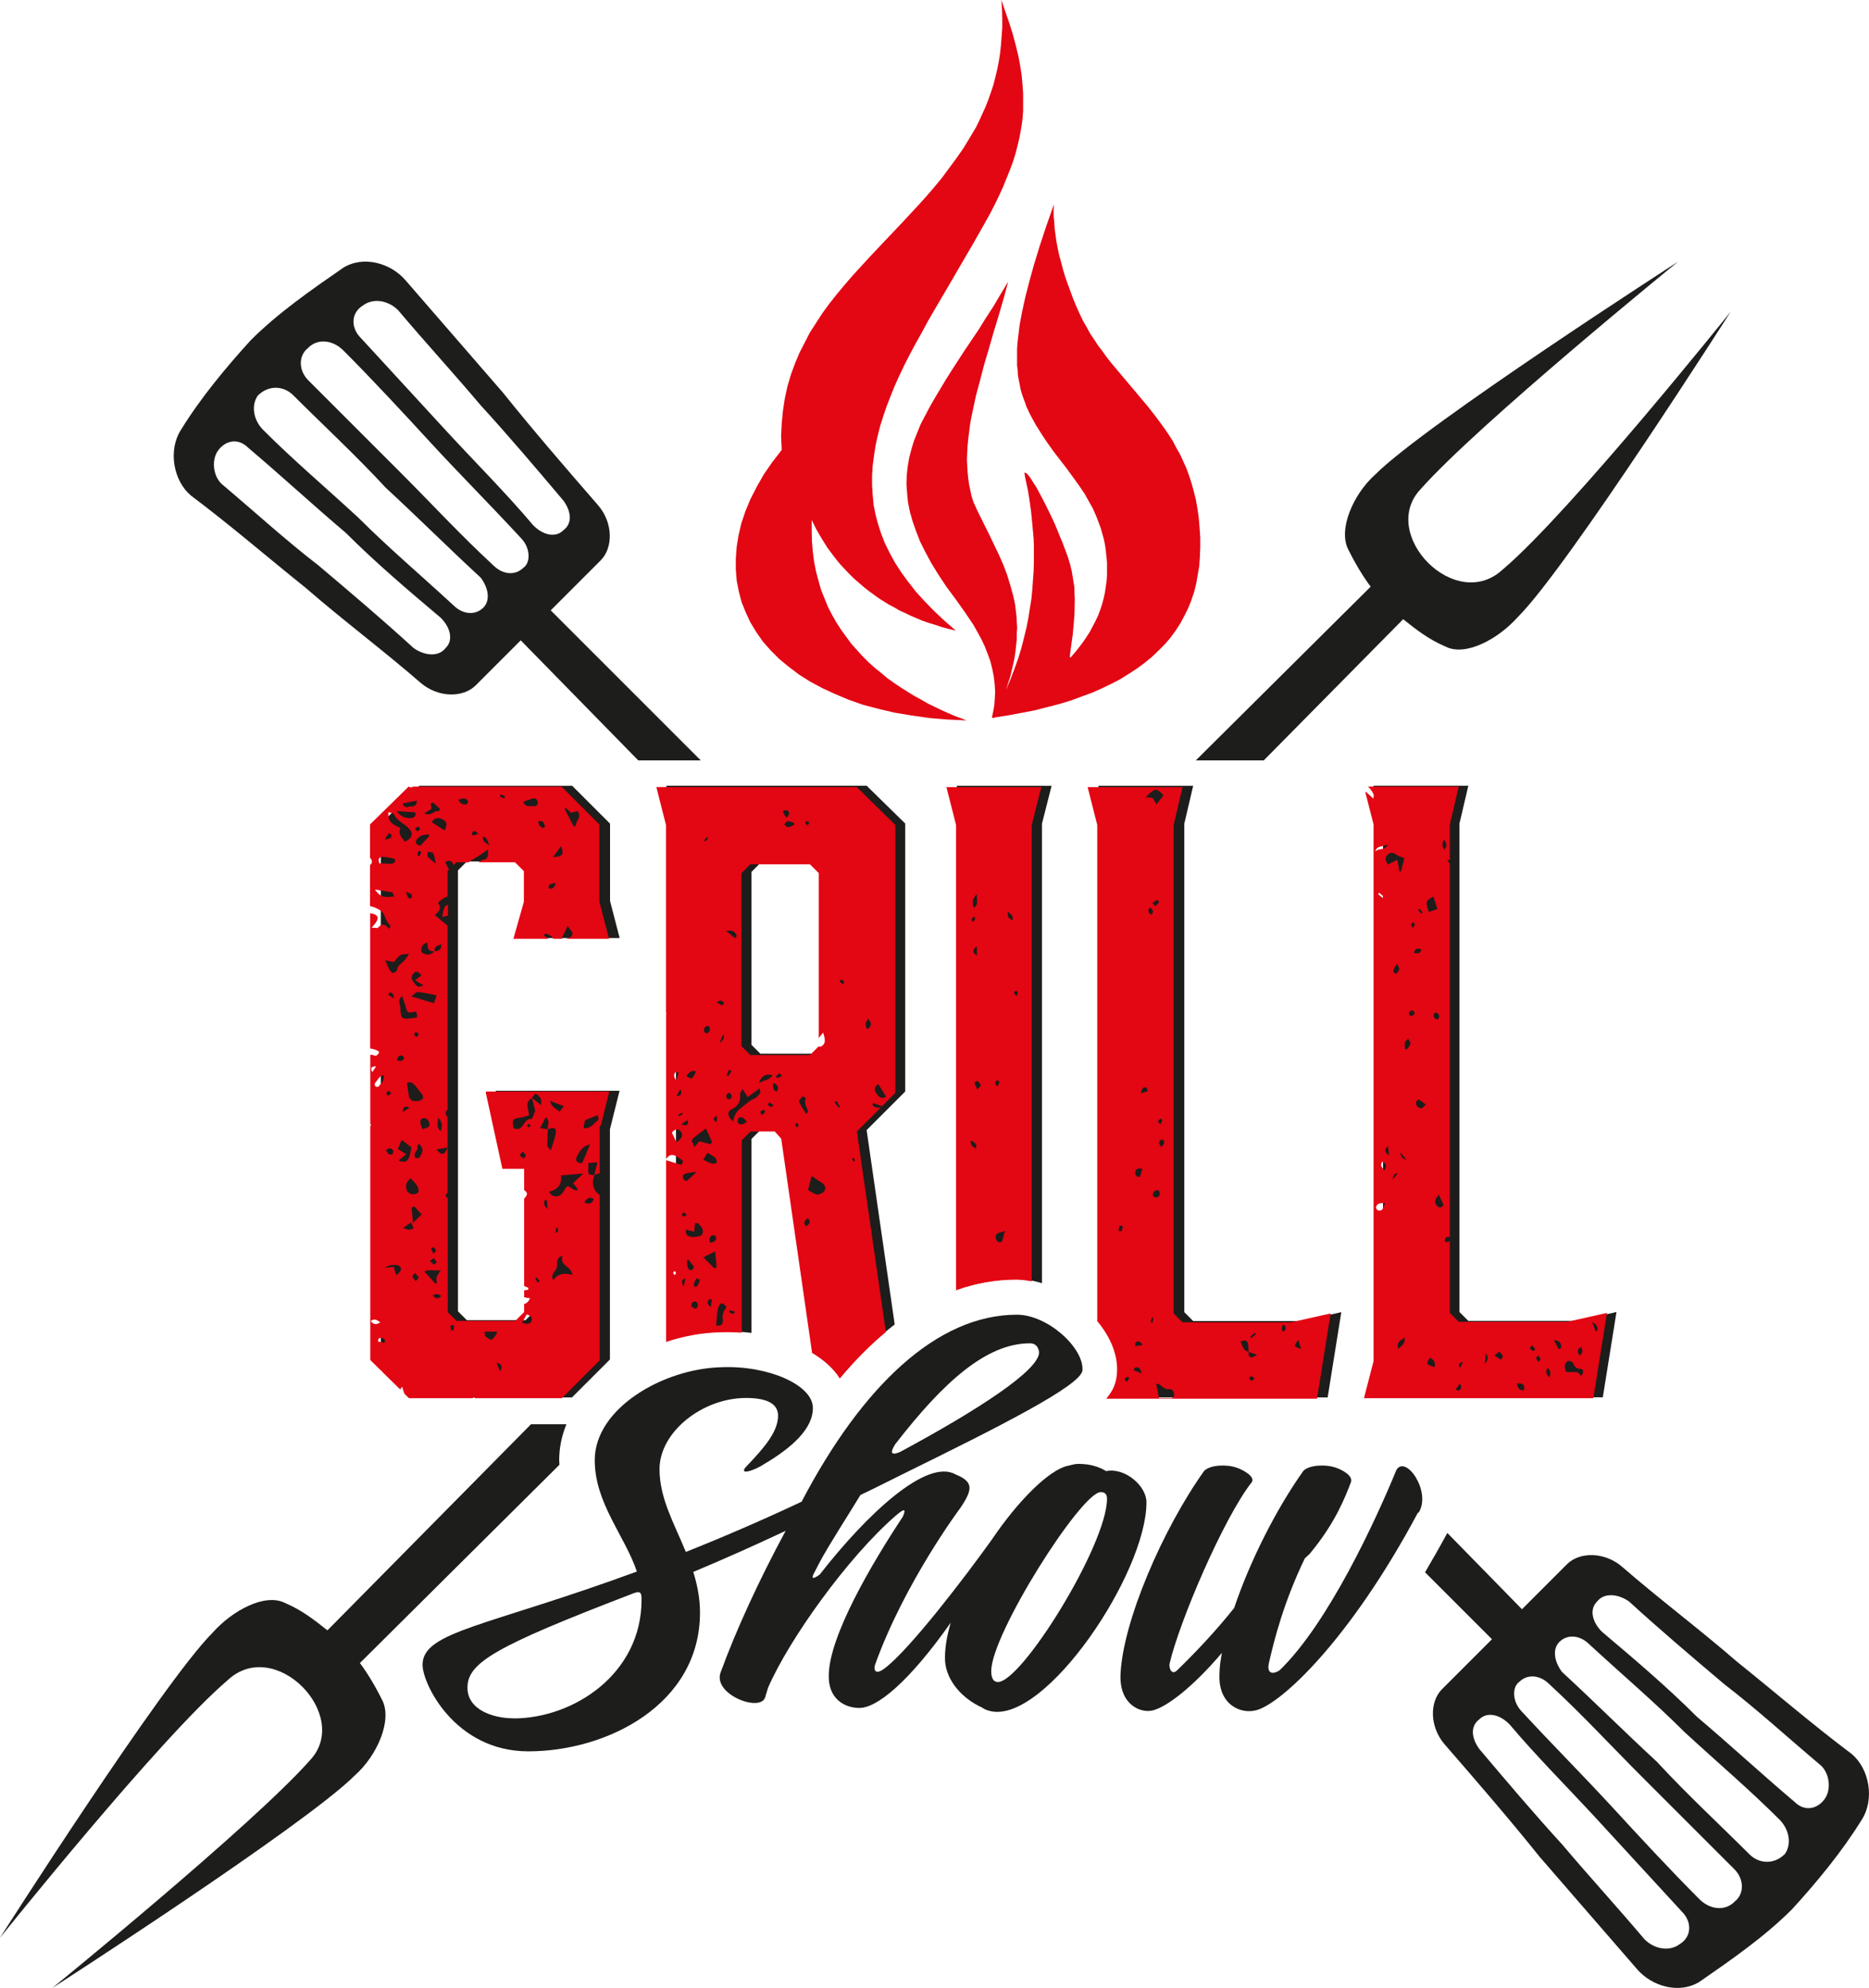 <?xml version="1.0" encoding="UTF-8"?>
<svg id="Warstwa_2" data-name="Warstwa 2" xmlns="http://www.w3.org/2000/svg" viewBox="0 0 147.73 157.12">
  <g id="Warstwa_1-2" data-name="Warstwa 1">
    <g id="white_bg_GS_a_dust">
      <path d="m87.57,65.1l-.76-2.99h7.5l-.7,2.99v38.61l.7.7h8.59l3.12-.7-1.08,6.74h-17.39c.55-.67.75-1.28.8-1.98.06-.97-.21-1.98-.77-2.96v-40.4Zm-11.19,36.59c1.31-.39,2.64-.59,3.98-.59.69,0,1.36.12,2,.32v-36.32l.76-2.99h-7.5l.76,2.99v36.59Zm48.27,2.71h-8.59l-.7-.7v-38.61l.7-2.99h-7.5l.76,2.99v42.42l-.76,2.93h18.13l1.08-6.74-3.12.7Zm-71.23-39.31l-.76-2.99h15.84l3.05,2.99v21.18l-3.05,3.05,2.22,15.36c-1.49,1.14-2.93,2.55-4.33,4.23-.34-.54-.8-1.02-1.34-1.44l-2.53-17.58-.51-.57h-1.91l-.7.7v15.33c-.62-.08-1.24-.12-1.86-.12-.2,0-.39,0-.59.01-1.17.03-2.36.22-3.52.53v-40.69Zm5.98,17.49l.7.7h4.71l.7-.7v-13.67l-.7-.7h-4.71l-.7.7v13.67Zm-14.18,27.86l2.99-2.99v-18.19l.76-3.05h-9.79l1.34,6.11h1.72v11.32l-.7.7h-4.64l-.7-.7v-34.85l.7-.7h4.64l.7.7v2.42l-.83,2.93h7.57l-.76-2.93v-6.11l-2.99-2.99h-12.08l-3.05,2.99v42.36l3.05,2.99h12.08Z" fill="#1d1d1b" stroke-width="0"/>
      <path d="m14.28,34.01c1.58-2.57,3.56-4.94,5.53-7.11,2.17-2.17,4.74-3.95,7.31-5.73,1.58-.99,3.75-.4,4.94.99,2.57,2.96,5.14,5.93,7.71,8.89,2.37,2.96,4.94,5.93,7.51,8.89,1.19,1.38,1.19,3.36.2,4.35l-3.95,3.95,11.86,11.86h-4.94l-9.29-9.49-3.56,3.56c-.99.99-2.96.99-4.35-.2-2.96-2.57-6.13-4.94-9.09-7.51-2.96-2.37-5.93-4.94-9.09-7.31-1.38-1.19-1.78-3.56-.79-5.14h0Zm14.43-9.88h0c.79-.59,1.98-.4,2.77.4,2.17,2.57,4.35,4.94,6.52,7.51,2.17,2.37,4.35,4.94,6.52,7.51.59.79.79,1.78,0,2.37h0c-.59.59-1.58.4-2.37-.4-2.17-2.57-4.55-4.94-6.92-7.51-2.17-2.37-4.55-4.94-6.72-7.31-.79-.79-.79-1.98.2-2.57h0Zm-4.35,3.36h0c.79-.79,1.98-.59,2.77.2,2.37,2.37,4.74,4.94,6.92,7.31,2.37,2.57,4.74,4.94,7.11,7.51.79.79.79,1.98.2,2.37h0c-.59.59-1.58.59-2.37-.2-2.57-2.37-4.94-4.94-7.31-7.31-2.37-2.37-4.94-4.94-7.31-7.31-.79-.79-.79-1.98,0-2.57h0Zm-3.95,3.75h0c.79-.79,1.98-.79,2.77,0,2.37,2.37,4.94,4.74,7.31,7.31,2.57,2.37,4.94,4.74,7.51,7.11.59.79.79,1.78.2,2.37h0c-.59.59-1.58.59-2.37-.2-2.57-2.37-5.14-4.55-7.51-6.92-2.57-2.37-5.14-4.55-7.51-6.92-.79-.79-.99-1.98-.4-2.77h0Zm-3.16,4.35h0c.59-.79,1.58-.99,2.37-.2,2.57,2.17,5.14,4.55,7.71,6.72,2.37,2.37,4.94,4.55,7.51,6.72.79.79.99,1.78.4,2.37h0c-.59.79-1.78.59-2.57,0-2.37-2.17-4.94-4.35-7.51-6.52-2.57-1.98-4.94-4.15-7.51-6.32-.79-.59-.99-1.98-.4-2.77h0Z" fill="#1d1d1b" fill-rule="evenodd" stroke-width="0"/>
      <path d="m78.41,56.67l.07-.32.07-.35.05-.32.02-.32.02-.32.02-.32-.02-.32-.02-.32-.07-.62-.12-.6-.15-.6-.22-.6-.22-.57-.27-.57-.3-.55-.32-.57-.35-.52-.35-.52-.37-.52-.37-.52-.72-.97-.62-.94-.55-.89-.47-.87-.42-.84-.32-.82-.27-.77-.22-.77-.15-.75-.07-.72-.05-.7.02-.7.07-.67.12-.7.17-.67.2-.67.27-.67.27-.67.35-.67.37-.7.4-.7.42-.7.45-.75.47-.75,1.02-1.57,1.12-1.66.55-.89.6-.92.57-.97.6-.99-.37,1.37-.4,1.37-.4,1.32-.37,1.29-.37,1.24-.32,1.24-.32,1.19-.25,1.17-.12.57-.1.57-.07.57-.07.55-.05.52-.03.55-.02.52.02.5.03.5.05.5.07.5.1.47.1.47.15.45.2.45.2.42.84,1.69.77,1.61.35.79.3.8.25.82.22.8.1.42.07.4.05.42.05.42.02.45.03.42-.03.45v.47l-.05.45-.05.47-.07.5-.1.5-.12.5-.12.52-.17.52-.17.55.35-.84.32-.84.3-.84.25-.82.2-.79.2-.82.15-.77.12-.77.12-.75.07-.75.05-.72.05-.67.02-.7v-1.27l-.02-.6-.1-1.12-.1-1.02-.12-.87-.12-.75-.22-1.04-.07-.4.05-.02.07.02.07.05.07.07.2.25.22.35.27.42.27.5.3.57.3.6.32.65.3.65.27.67.27.65.25.65.22.6.17.57.12.5.05.3.05.3.05.32.05.3.02.3v.3l.02.32v.3l-.02.94-.07.89-.07.77-.1.7-.07.52-.05.37v.2h.05l.05-.05.32-.37.32-.4.3-.4.27-.4.27-.42.22-.42.22-.42.2-.42.17-.45.15-.45.12-.45.1-.45.07-.47.07-.47.03-.47v-.99l-.05-.5-.05-.5-.07-.47-.1-.45-.12-.42-.12-.42-.15-.4-.15-.4-.17-.4-.17-.37-.2-.35-.4-.72-.45-.67-.97-1.34-1.02-1.32-.5-.7-.47-.7-.47-.75-.42-.77-.17-.35-.15-.32-.12-.35-.12-.32-.12-.35-.1-.35-.07-.37-.07-.35-.07-.37-.02-.4-.05-.4v-1.27l.03-.45.05-.47.12-.99.2-1.07.25-1.14.32-1.24.37-1.34.45-1.47.52-1.57.6-1.71-.02.45v.47l.05.47.03.5.07.52.07.5.1.55.12.55.15.55.15.57.17.57.2.57.22.6.22.6.25.6.27.6.25.52.3.52.27.5.32.47.3.47.35.45.32.45.35.45,1.44,1.71,1.44,1.71.7.89.67.92.32.47.32.5.27.52.3.52.25.55.25.55.22.6.2.62.17.62.17.67.12.7.1.7.07.82.05.77v.77l-.03.75-.05.72-.12.7-.12.7-.17.67-.22.65-.25.62-.3.6-.32.6-.37.57-.4.55-.45.52-.5.5-.52.5-.55.45-.6.45-.65.42-.67.42-.7.37-.77.37-.79.35-.82.3-.87.32-.89.27-.97.25-.97.25-1.04.2-1.07.2-1.09.17-.07.12.02-.1h-.12Zm-2.86-6.83l-.89-.77-.82-.77-.75-.77-.7-.77-.6-.77-.55-.75-.5-.77-.42-.77-.37-.75-.3-.77-.25-.77-.2-.75-.15-.77-.07-.77-.05-.77v-.77l.05-.77.1-.77.12-.8.17-.77.2-.8.25-.79.27-.79.32-.82.32-.79.37-.82.4-.84.42-.82.45-.84.47-.84.47-.87.5-.87,1.14-1.94,1.04-1.79.97-1.66.87-1.54.42-.75.37-.72.35-.72.32-.7.27-.67.27-.67.25-.67.2-.65.17-.67.15-.65.12-.67.1-.67.05-.67v-1.39l-.05-.72-.07-.75-.12-.77-.15-.77-.2-.82-.22-.82-.27-.87-.32-.92-.32-.94.05.75.02.72v.7l-.05.7-.05.67-.07.65-.1.65-.12.62-.15.62-.15.6-.2.6-.2.57-.22.57-.25.55-.25.55-.27.55-.5.84-.5.82-.55.79-.57.77-.57.77-.62.75-.62.72-.65.72-1.32,1.42-1.32,1.39-1.29,1.37-1.27,1.39-.62.72-.6.72-.57.72-.55.75-.5.77-.5.77-.42.82-.42.82-.35.84-.32.87-.27.92-.2.92-.15.97-.1,1.02-.05,1.04.05,1.07-.75.97-.67.97-.55.97-.5.97-.4.97-.32.94-.22.94-.15.92-.07.92v.89l.07.87.17.87.22.84.32.79.37.8.47.77.52.75.62.7.67.67.75.62.82.62.87.55.97.52,1.02.47,1.07.45,1.14.4,1.22.32,1.27.3,1.34.22,1.39.2,1.44.12,1.52.07-.99-.37-1.02-.45-.52-.25-.55-.27-.52-.3-.55-.3-.52-.32-.55-.35-.52-.35-.52-.37-.5-.42-.5-.4-.5-.45-.47-.47-.45-.5-.45-.5-.4-.55-.4-.55-.37-.57-.35-.62-.32-.62-.27-.67-.27-.67-.2-.7-.2-.75-.15-.77-.1-.77-.07-.82-.02-.84v-.87l.37.75.42.72.45.72.5.67.27.35.27.32.3.32.3.32.3.3.32.3.35.3.35.3.35.27.37.27.37.27.4.25.4.25.42.22.42.25.45.2.45.22.47.2.47.2.5.17.5.15.5.17.55.15.52.12h0Z" fill="#e30613" stroke-width="0"/>
      <path d="m146.39,138.65c-3.16-2.37-6.13-4.94-9.09-7.31-2.96-2.57-6.13-4.94-9.09-7.51-1.38-1.19-3.36-1.19-4.35-.2l-3.56,3.56-5.9-6.03c-.59,1.09-1.18,2.12-1.76,3.11l5.29,5.29-3.95,3.95c-.99.99-.99,2.96.2,4.35,2.57,2.96,5.14,5.93,7.51,8.89,2.57,2.96,5.14,5.93,7.71,8.89,1.19,1.38,3.36,1.98,4.94.99,2.57-1.78,5.14-3.56,7.31-5.73,1.98-2.17,3.95-4.55,5.53-7.11.99-1.58.59-3.95-.79-5.14Zm-13.64,15.02c-.79.59-1.98.4-2.77-.4-2.17-2.57-4.35-4.94-6.52-7.51-2.17-2.37-4.35-4.94-6.52-7.51-.59-.79-.79-1.78,0-2.37.59-.59,1.58-.4,2.37.4,2.17,2.57,4.55,4.94,6.92,7.51,2.17,2.37,4.55,4.94,6.72,7.31.79.79.79,1.98-.2,2.57Zm4.35-3.36c-.79.79-1.98.59-2.77-.2-2.37-2.37-4.74-4.94-6.92-7.31-2.37-2.57-4.74-4.94-7.11-7.51-.79-.79-.79-1.98-.2-2.37.59-.59,1.58-.59,2.37.2,2.57,2.37,4.94,4.94,7.31,7.31s4.94,4.94,7.31,7.31c.79.79.79,1.98,0,2.57Zm3.95-3.75c-.79.79-1.98.79-2.77,0-2.37-2.37-4.94-4.74-7.31-7.31-2.57-2.37-4.94-4.74-7.51-7.11-.59-.79-.79-1.78-.2-2.37.59-.59,1.58-.59,2.37.2,2.57,2.37,5.14,4.55,7.51,6.92,2.57,2.37,5.14,4.55,7.51,6.92.79.79.99,1.98.4,2.77Zm3.16-4.35c-.59.79-1.58.99-2.37.2-2.57-2.17-5.14-4.55-7.71-6.72-2.37-2.37-4.94-4.55-7.51-6.72-.79-.79-.99-1.78-.4-2.37.59-.79,1.78-.59,2.57,0,2.37,2.17,4.94,4.35,7.51,6.52,2.57,1.98,4.94,4.15,7.51,6.32.79.59.99,1.98.4,2.77Z" fill="#1d1d1b" fill-rule="evenodd" stroke-width="0"/>
      <path d="m87.43,116.27c-.57-.34-1.25-.57-2.19-.57-.3,0-.49.08-.83.15-1.5.32-3.95,2.78-6.01,5.83-2,2.8-6.49,8.71-8.5,10.2-.76.57-.87.04-.72-.34,2.34-6.5,6.73-12.36,6.73-12.36.98-1.44.98-2-.11-2.53l-.26-.11c-2.27-1.32-7.03,3.14-10.74,7.9,0,0-.83.64-.49-.04l.45-.87c.76-1.44,2.34-3.86,3.25-5.37,1.13-.53,2.23-1.1,3.37-1.66,7.52-3.7,14.1-7,14.18-8.2.11-1.78-2.76-4.39-5.18-4.39-6.28,0-12.21,5.6-17.02,14.78-3.06,1.44-6.2,2.8-9.15,3.97-.91-2.23-2.08-4.23-2.08-6.54,0-2.95,3.4-5.63,6.84-5.63,1.85,0,2.53.57,2.53,1.4,0,1.29-1.13,2.57-2.5,4.01-.15.15-.19.23-.19.3,0,.11.08.11.15.11.34,0,1.06-.34,1.4-.57,2.31-1.36,3.93-2.87,3.89-4.5-.04-1.78-3.52-3.33-7.22-3.18-4.61.11-10.02,3.25-10.02,7.34,0,3.4,2.38,5.98,3.33,8.81-11.84,4.35-16.94,4.73-16.94,7.37,0,1.51,2.57,6.84,8.36,6.84,6.24,0,13.57-3.71,13.57-10.97,0-1.17-.23-2.23-.53-3.21,2.27-.95,4.73-2.04,7.3-3.25-2.12,3.93-3.93,7.87-5.14,11.19-.64,1.74,3.14,3.18,3.52,1.97l.23-.76c1.66-3.82,6.28-10.28,10.06-13.57.79-.68.83-.53.6.04-2.5,3.78-5.78,9.38-5.86,12.48-.08,1.89,1.21,2.65,2.42,2.65,1.39,0,3.9-2.03,7.22-6.74-.32,1.08-.49,2.12-.45,3.03.11,1.59,1.4,2.99,2.91,3.67.15.11.38.23.72.3,4.35.91,12.29-10.89,12.29-16.52,0-1.29-1.7-2.76-3.18-2.46Zm-16.64-2.16c3.78-4.88,7.18-7.94,10.62-7.94.68,0,.72.68.72.72,0,1.4-4.73,4.5-10.97,7.86-1.21.53-.38-.6-.38-.64Zm-30.21,21.7c-1.55,0-3.63-.64-3.63-2.42,0-1.97,2.16-3.25,12.89-7.37.79-.34.87-.19.87.42,0,5.86-5.37,9.38-10.13,9.38Zm38.3-2.87c-.49,0-.53-.57-.53-.87,0-2.91,7.11-14.14,8.66-14.14.38,0,.49.23.49.53,0,3.63-6.73,14.48-8.62,14.48Zm33.2-13.39c-5.41,10.13-10.85,15.13-12.78,15.62-1.25.34-3.03-.45-2.91-2.87,0-.49.08-1.06.19-1.66-2.38,2.8-4.39,4.27-5.44,4.54-.98.26-2.69-.45-2.57-2.87.19-4.16,3.33-11.46,6.62-16.07.53-.49,1.82-.49,2.5-.26.61.19,1.55.76,1.25,1.17-2.23,2.84-5.75,11.08-6.5,14.37-.04.38.19.91.61.49,1.32-1.28,2.99-3.02,4.5-4.92,1.25-3.71,3.33-7.83,5.48-10.85.53-.49,1.82-.49,2.5-.26.6.19,1.44.68,1.25,1.17-.45,1.17-1.21,3.18-3.21,5.6-.04.08-.42.38-.45.45-1.63,3.4-2.38,6.28-2.84,8.32-.11.57.15.95.87.49,3.86-3.74,7.6-11.87,9.23-15.84.76-1.21,2.8,1.78,1.74,3.4Z" fill="#1d1d1b" stroke-width="0"/>
      <path d="m118.81,44.98c-3.75,3.56-9.88-2.77-6.52-6.32,4.55-5.14,20.35-17.98,20.35-17.98,0,0-19.96,12.85-23.91,16.8-1.78,1.58-2.96,4.35-2.17,5.93.59,1.19,1.19,2.17,1.78,2.96l-13.82,13.73h5.37l11.02-11.16c.99.79,1.98,1.58,3.36,2.17,1.58.79,4.15-.59,5.73-2.37,3.95-3.95,16.8-24.11,16.8-24.11,0,0-12.65,15.81-17.98,20.35Z" fill="#1d1d1b" fill-rule="evenodd" stroke-width="0"/>
      <path d="m28.46,131.43l15.76-15.66c0-.12-.02-.24-.02-.37,0-1,.21-1.94.57-2.83h-2.8l-16.09,16.29c-.99-.79-1.98-1.58-3.36-2.17-1.58-.79-4.15.59-5.73,2.37-3.95,3.95-16.8,24.11-16.8,24.11,0,0,12.65-15.81,17.98-20.35,3.75-3.56,9.88,2.77,6.52,6.32-4.55,5.14-20.35,17.98-20.35,17.98,0,0,19.96-12.85,23.91-16.8,1.78-1.58,2.96-4.35,2.17-5.93-.59-1.19-1.19-2.17-1.78-2.96Z" fill="#1d1d1b" fill-rule="evenodd" stroke-width="0"/>
      <path d="m123.89,104.47h-8.59l-.7-.7v-5.72c-.06.12-.19.15-.4.07,0-.26.1-.39.33-.36.02,0,.04.03.07.05v-29.53c-.06-.09-.12-.19-.2-.31.08,0,.14.01.2.02v-2.83l.7-2.99h-7.16c.18.2.36.4.44.66.02.06-.01.14-.03.29-.21-.2-.38-.36-.6-.56,0,.03-.01.07-.02.1l.64,2.5v7.55s.01.01.02.02c0,0-.01.01-.02.02v34.83l-.76,2.93h18.13l1.08-6.74-3.12.7Zm-10.23-23.9c-.31-.02-.37-.21-.32-.45,0-.04.18-.11.22-.08.22.13.25.32.1.53Zm-1.45-8.74c.08.1.16.19.24.29-.04.03-.08.06-.12.09-.08-.1-.16-.2-.24-.3.04-.03.07-.06.11-.09Zm.14,3.24c-.1.28-.27.34-.6.23.15-.35.31-.41.6-.23Zm-.62-2.17c.03.06.1.12.1.17-.01.07-.08.13-.17.27-.07-.16-.14-.25-.12-.3.02-.06.13-.09.19-.14Zm-1.33-5.33c.15.11.34.15.6.25-.09.36-.17.71-.26,1.06-.04,0-.08-.01-.13-.02-.05-.28-.1-.55-.16-.91-.29.15-.49.26-.73.38-.22-.29-.28-.54-.05-.77.23-.23.47-.19.72,0Zm.2,9.02c-.04.14-.16.36-.23.35-.27,0-.25-.22-.17-.41.03-.08.09-.15.22-.35.1.22.21.33.18.41Zm-.92-9.88c-.13.57-.7.28-.98.59.14-.53.69-.33.98-.59Zm-.31,4.15s-.06.07-.09.1c-.12-.1-.23-.19-.35-.29l.09-.11c.11.1.23.2.34.3Zm-.42,24.82c-.08-.01-.2-.18-.19-.25.07-.32.32-.36.72-.33-.14.34-.17.63-.53.58Zm.46-3.17c-.12-.19-.21-.28-.24-.38-.02-.08.03-.18.06-.31.35.12.43.28.18.69Zm.3-1.91c.03.22.06.43.09.71q-.56-.33-.09-.71Zm.79,2.13c-.15.17-.25.3-.4.47q0-.46.4-.47Zm0,13.86c-.12-.46.12-.63.54-.86,0,.49-.22.67-.54.86Zm.19-15.52c.19.24.3.37.46.58q-.43-.06-.46-.58Zm.55-8.14s-.19,0-.19-.02c-.01-.17-.02-.35,0-.52.01-.08.11-.14.25-.31.1.2.21.32.19.39-.05.16-.15.31-.26.46Zm.23-2.63c-.16-.21-.12-.36.11-.44.05-.02.2.06.21.11.05.25-.11.32-.32.33Zm.91,7.29c-.21.06-.48-.2-.46-.45,0-.09.18-.26.19-.25.19.11.36.24.59.4-.16.15-.23.27-.32.3Zm.93-16.71c.1.31.19.61.3.97-.25.09-.46.16-.67.23-.28-.8-.25-.91.36-1.21Zm.07,37.17c-.65-.19-.7-.31-.34-.74.29.17.47.37.34.74Zm.21-12.74c-.23-.25-.21-.52.15-.88.15.34.26.59.36.82-.18.25-.37.21-.51.06Zm.53-28.95q.39.39.04.8c-.19-.27-.17-.52-.04-.8Zm10.87,40.1c.08.26.18.49-.15.67-.17-.28-.2-.5.15-.67Zm-9.75,3.46c-.06-.04-.11-.08-.17-.12.09-.13.19-.26.33-.45.2.39.05.49-.16.57Zm.15-1.79c-.15-.28-.05-.43.26-.48-.09.16-.18.32-.26.48Zm1.97-.34c.03-.25.05-.5.09-.82q.32.43-.09.82Zm1.27-.34c-.15-.07-.29-.17-.51-.32.2-.15.3-.23.4-.31.09.12.22.24.27.38.02.06-.15.25-.16.25Zm1.82,2.43c-.36.02-.49-.16-.55-.54.48-.03.65.11.55.54Zm.74-3.1c-.1-.05-.2-.12-.26-.2-.02-.03.07-.14.15-.26.12.13.21.2.26.3.01.03-.13.18-.14.17Zm.4.87c-.08-.15-.16-.24-.17-.33,0-.05.11-.12.17-.18.06.09.15.17.18.27.01.05-.09.13-.17.24Zm.87,1.21c-.26-.22-.29-.46-.16-.75q.38.22.16.75Zm.75-2.22c-.13-.24-.26-.48-.39-.72.49.02.59.28.59.61l-.19.11Zm1.76,2.13c-.27-.58-.79-.19-1.21-.37-.02-.14-.1-.31-.07-.46.02-.14.13-.34.24-.37.12-.03.38.06.42.17.12.31.25.46.62.46.18,0,.26.26,0,.57Zm1.16-3.55c-.09-.21-.17-.42-.29-.71q.47.17.44.65c-.05.02-.1.03-.15.05Zm-91.11-33.12c.11-.43.16-.55.39-.58v.85c-.15.04-.3.07-.45.11.03-.2.03-.29.06-.38Zm17.63,7.93s.02.01.02.02c0,.02,0,.06-.02.09v11.46c.34-.46.63-.42,1.33.15-.02.06-.02.14-.05.2-.03.06-.09.11-.09.11-.42-.13-.81-.24-1.19-.36v14.36c1.4-.46,2.86-.73,4.29-.76.2,0,.4-.01.59-.01.37,0,.73.02,1.1.04v-15.2l.7-.7h1.91l.51.57,2.44,16.93c.92.55,1.69,1.22,2.19,2.02,1.18-1.42,2.4-2.64,3.64-3.67l-2.29-15.85,1.92-1.92c-.28.11-.49,0-.69-.15.02-.06.04-.12.06-.18l.7.25,1.05-1.05v-21.18l-3.05-2.99h-15.84l.76,2.99v14.84Zm16.77,5.65c.22.36.42.67.62,1-.37.24-.57,0-.74-.22-.2-.25-.23-.52.12-.78Zm-.79-5.17c.12.21.22.32.21.42,0,.12-.09.25-.17.36-.02.03-.18,0-.19-.02-.04-.12-.06-.26-.05-.39,0-.08.08-.16.19-.37Zm-1.17,11c.05.07.09.14.13.22,0,0-.07.05-.14.09-.04-.09-.07-.17-.1-.25,0,0,.11-.06.11-.06Zm-.92-14.1c.08.07.14.15.2.24,0,.01-.12.13-.13.12-.09-.05-.16-.13-.27-.23.1-.07.19-.14.2-.13Zm-.43,9.59c.09.16.18.31.28.47-.03.02-.07.05-.1.07-.11-.14-.22-.29-.33-.43.05-.04.11-.07.16-.11Zm-12.25,1.85c.19-.13.32-.21.45-.3.03.06.1.13.09.17-.07.22-.21.3-.54.13Zm1.22,3.76c-.31.28-.54.5-.79.73-.27-.03-.35-.24-.3-.44.02-.09.25-.16.4-.19.19-.05.4-.05.69-.09Zm-1.01,3.22c.05,0,.11.1.22.22-.14.05-.22.1-.29.09-.04,0-.12-.12-.1-.15.03-.07.11-.16.17-.16Zm-.71,4.96c-.07-.07-.14-.12-.15-.16,0-.05.06-.11.09-.17.05.04.13.07.13.11,0,.06-.04.12-.08.22Zm.67.89q-.3-.56.16-.63c-.05.21-.1.41-.16.63Zm.39-1.38c-.12-.18-.09-.45-.13-.69.05,0,.1-.01.16-.02.14.18.28.37.41.54-.09.26-.3.35-.43.16Zm.61,3.14c-.3-.05-.45-.19-.34-.45.03-.07.22-.16.28-.13.23.13.25.33.06.58Zm.1-1.8s-.08.04-.18.09c-.06-.1-.13-.17-.12-.22.06-.17.14-.33.23-.48,0-.01.28.11.27.13-.05.16-.12.32-.2.48Zm-.02-3.9c-.17.02-.34.04-.5.01-.24-.05-.46-.15-.39-.57.24.06.41.11.65.17.03-.24.05-.44.07-.66.08-.01.19-.05.21-.02.14.15.32.3.38.49.11.34-.06.54-.42.58Zm1.19-5.76c-.22-.06-.43-.19-.71-.32.11-.18.21-.34.33-.55.28.18.48.27.64.42.08.08.07.24.11.37-.12.03-.26.11-.37.07Zm.3,5.8c.02.29-.15.41-.5.43-.04-.32-.02-.55.3-.59.06,0,.2.09.2.15Zm-.4,5.52c-.35-.22-.32-.42-.14-.61.07,0,.13,0,.2,0-.02.2-.04.4-.07.6Zm-.6-3.93c.36-.18.6-.3.93-.46.04.44.08.86.11,1.28-.1.02-.17.06-.19.04-.27-.27-.54-.54-.85-.85Zm1.53,4.93c.05.28-.08.56-.52.46.03-.39.04-.69.08-1,.02-.17.05-.34.12-.49.15-.35.24-.35.63.02-.22.29-.39.59-.31,1.01Zm.37-17.45c-.16-.18-.12-.34.13-.5.21.16.28.32.11.5-.04.04-.2.04-.24,0Zm-.07-1.85c.07-.15.14-.31.2-.46.07.04.13.08.2.11-.09.14-.18.27-.28.41-.04-.02-.08-.04-.12-.07Zm.38,18.82c-.07-.01-.11-.11-.17-.17.02-.03.03-.06.05-.09.13.03.26.07.38.1,0,.04,0,.07,0,.11-.09.02-.19.07-.27.06Zm.52-15.07c-.06-.06,0-.38.07-.41.28-.11.46.08.64.33-.25.15-.48.32-.71.08Zm1.87-.6c-.05-.14-.11-.26-.09-.29.07-.07.18-.11.27-.17.04.07.12.17.1.2-.05.08-.15.14-.28.25Zm-.21-2.54c.16-.55.55-.77,1.07-.64-.23.44-.7.38-1.07.64Zm.98,1.88c-.1-.02-.19-.1-.29-.16.05-.09.11-.19.12-.19.11.05.22.12.33.19-.05.06-.12.18-.16.17Zm.44-1.22c-.38-.1-.32-.35-.27-.7.37.2.44.39.27.7Zm.03-1.06s-.12-.13-.11-.14c.09-.09.19-.17.29-.25.07.08.13.15.2.23-.12.05-.24.12-.37.16Zm1.53,3.91c-.05-.12-.1-.19-.1-.26,0-.04.08-.07.13-.11.05.07.11.13.13.2,0,.03-.07.08-.16.17Zm.9-1.26s-.05.07-.15.18c-.2-.33-.42-.63-.55-.96-.04-.1.16-.3.27-.43.01-.02.26.14.26.14-.19.4.09.72.17,1.07Zm-.18,9.07c-.2-.31-.1-.48.18-.65.24.32.13.48-.18.65Zm1.49-2.81c-.11.16-.39.3-.59.29-.24-.02-.46-.22-.72-.35.1-.38.18-.71.28-1.12.37.25.6.42.83.56.25.16.32.43.19.62Zm-1.42-29.22c.07,0,.14.07.22.1-.04.07-.08.14-.14.27-.1-.11-.17-.17-.19-.24-.01-.03.08-.14.12-.14Zm-.98.29c-.17.07-.33.17-.5.19-.09,0-.19-.15-.29-.23.09-.09.18-.23.28-.24.15-.01.31.07.47.11.01.06.03.11.04.17Zm-.41-.95c.03.1-.07.23-.12.35l-.16-.02c-.07-.15-.15-.31-.22-.46.25-.13.44-.09.5.13Zm-3.76,4.77l.7-.7h4.71l.7.7v13.03c.1-.12.21-.26.34-.43.17.52.23.86-.11,1.07-.09.06-.17.05-.24.02l-.69.69h-4.71l-.7-.7v-13.67Zm.08,17.06c.17.26.26.41.41.64.31-.23.59-.43.94-.69.02.16.09.31.05.37-.13.17-.28.38-.47.45-.4.14-.66.44-.98.67-.43.3-.6.66-.7,1.13-.44-.39-.5-.78-.08-.98.57-.28.69-.67.64-1.23,0-.07.09-.16.2-.36Zm-.45-12.08c-.05.05-.09.11-.14.16-.2-.16-.39-.32-.7-.57.58-.1.74.12.84.41Zm-1.37,8.43c.09-.21.18-.41.29-.66q.22.35-.29.66Zm.14-3.34c.09.03.16.13.23.21-.06.06-.12.16-.19.16-.07,0-.14-.08-.41-.25.19-.07.29-.14.37-.12Zm-.33,9.11c0,.15-.02.29-.03.5-.35-.19-.29-.34.03-.5Zm-.54,2.25c-.28-.08-.56-.16-.87-.24-.09.11-.19.24-.36.45-.09-.19-.22-.34-.22-.49,0-.11.15-.24.26-.32.26-.22.54-.42.85-.65.15.33.32.71.49,1.08-.05.06-.09.12-.14.18Zm-.06-9.27c.08.23.03.42-.22.5-.05.02-.18-.08-.2-.15-.06-.25.06-.39.32-.45.06.06.08.08.09.1Zm-.19-15.01s.06.06.1.09c-.08.09-.17.17-.25.26-.03-.03-.06-.06-.09-.09.08-.09.17-.17.25-.26Zm-.88,18.52c-.27.63-.33.66-.75.36.19-.24.37-.49.75-.36Zm-1.03,3.37c-.1.06-.2.11-.3.17-.02-.04-.05-.08-.07-.12.1-.05.2-.11.3-.15,0,0,.04.07.07.1Zm-.51-1.42c.08-.15.17-.3.31-.55.14.39.06.54-.31.55Zm-.04-1.9c.07.02.14.03.21.05-.05.17-.1.33-.19.63-.24-.37-.2-.54-.03-.68Zm.38,4.69c.22.3.07.59-.34.86-.14-.3-.25-.54-.36-.76.22-.3.51-.34.69-.1Zm-22.18,20.41c.04-.07.09-.14.15-.24.06.2.12.38.18.56l.37.36h5.04s.05-.08.07-.13c.03.05.07.09.1.13h6.87l2.99-2.99v-13.07c-.5-.33-.67-.96-.41-1.56,0,0-.01,0-.02,0l.02-.02-.02.02s0-.01,0-.02c-.29.02-.52,0-.47-.41.02-.16,0-.33,0-.54.22-.02.45-.04.73-.06-.1.37-.18.69-.26,1.01,0,0,0,0,.02,0,0,0,0,0,0,0,.13-.05.28-.14.41-.11v-3.49c-.05-.14-.03-.24.09-.32l.67-2.68h-.73s0,.02,0,.04c-.01-.01-.02-.02-.03-.04h-8.98s0,.07-.02.1l1.31,6.01h1.72v1.68c.3.2.29.36,0,.68v6.9c.11.04.23.11.34.15-.01.05-.02.1-.03.15-.1.02-.21.03-.31.04v.54c.09.04.24.06.47.09-.12.26-.27.41-.47.45v.64l-.7.7h-4.64l-.7-.7v-9.03c-.07-.01-.16-.1-.17-.17-.01-.06.08-.13.16-.25,0,0,0,0,0,0v-3.56c-.25.62-.43.67-.89.16.28-.05.55-.1.89-.16v-2.4c-.21-.25-.22-.4,0-.58v-14.55c-.33-.26-.64-.54-1.01-.84.35-.27.57-.56.25-.96.28-.29.53-.45.76-.5v-2.01l.11-.11c-.1-.2-.2-.4-.3-.6.23-.16.5-.15.59.08.02.05.04.11.06.16l.23-.23h1.05s-.03-.03-.04-.05c.31-.18.56-.32.8-.48.21-.13.41-.28.7-.48,0,.46.03.75-.42.83-.12.02-.22.1-.33.18h2.88l.7.7v2.42l-.83,2.93h2.79c-.13-.09-.26-.18-.39-.27.04-.05.09-.1.13-.15.25.08.5.18.63.42h.74s-.04-.04-.07-.06c.13-.26.26-.53.46-.95.19.29.4.46.38.6-.04.31-.29.34-.53.41h3.42l-.76-2.93v-6.11l-2.99-2.99h-11.74s0,0,0,.01c-.05.02-.13.06-.19.05-.06-.01-.11-.04-.16-.06l-3.05,2.99v2.64c.15.16.23.33.04.54,0,0-.03,0-.04.01v3.27c.43.08.96.35,1.08.62.15.33.26.67.53.93.02.02-.04.12-.09.25-.29-.36-.57-.49-.89-.1-.05.06-.25,0-.5,0,.15-.19.24-.29.32-.39.27-.39.18-.62-.29-.73-.05-.01-.1-.01-.15-.02v10.69c.26.03.5.11.72.26-.1.26-.24.38-.46.27-.08-.04-.16-.04-.25-.03v5.48s.04,0,.07.02c-.02.05-.05.1-.07.14v18.48l.83.82s.06.04.1.06c0,0-.01.01-.02.02l1.44,1.41Zm10.87-8.45c-.06-.11-.13-.22-.19-.34,0,0,.1-.08.1-.08.09.1.17.2.26.3-.06.04-.11.08-.17.11Zm.56-6.52c.06,0,.11,0,.17,0,.01.2.03.4.05.7q-.39-.36-.21-.7Zm.67,6.31c-.26-.5.22-.69.29-1,.07-.32-.14-.74.46-.93-.32.81.72.82.76,1.53-.59-.18-1.11-.13-1.5.4Zm.18-3.78c.02-.12.04-.25.06-.37.04,0,.13.01.13.03.01.12,0,.23,0,.35-.07,0-.13,0-.2,0Zm1.74-3.39s-.04.06-.06.09c-.1-.03-.21-.04-.29-.1-.47-.32-.46-.33-.73.14-.22.38-.52.52-.9.37-.09-.03-.15-.16-.28-.31.72-.17,1.04-.58.95-1.29.57-.05,1.1-.09,1.76-.15-.31.29-.54.51-.8.76.14.18.25.33.37.48Zm1.29.78c-.16.34-.35.45-.76.24.23-.3.41-.48.76-.24Zm-.76-5.97c.03-.11.07-.23.08-.28.35-.14.65-.26,1-.4,0,.12.08.35.02.4-.33.24-.55.68-1.15.64.02-.18.03-.27.05-.36Zm-.6,2.64c.21-.38.39-.85,1.06-1-.25.58-.44,1.03-.63,1.49-.38-.02-.59-.2-.42-.49Zm-1.01-4.03c-.1.12-.2.27-.34.44-.3-.25-.65-.36-.75-.85.4.15.72.28,1.08.41Zm-1.29,1.83s.01,0,.02,0h0s0,0,0,.01c.49-.21.7-.11.62.36-.07.4-.23.78-.39,1.3-.14-.19-.28-.29-.28-.4,0-.42.03-.84.06-1.26,0,0-.01,0-.02,0h0s0,0,0,0c0,0,0-.01,0-.02-.16-.02-.32-.04-.6-.07.16-.32.29-.57.45-.88.38.33.12.66.15.96Zm-1.89,2.32c-.1-.08-.2-.16-.33-.27.11-.12.19-.2.26-.28.08.1.2.18.24.29.02.06-.1.17-.16.25Zm-.81-2.38c-.1-.76-.1-.75.62-.87.21-.03.4-.11.61-.17-.02-.51-.37-1.03.23-1.35,0,0,0-.01,0-.02h0s0,0,0,0c0,0,0,0,0,0,.1-.12.19-.25.28-.35q.58.29.44.91c-.26-.21-.49-.38-.71-.56,0,0,0,0,0,0,0,0,0,0,0,0,.06.25.13.51.19.76.02.09.08.2.05.28-.08.22-.21.63-.29.62-.65-.06-.63,1.11-1.41.72Zm1.25-.07c-.06-.05-.12-.09-.18-.14.04-.05.08-.12.13-.14.04-.01.1.05.17.1-.05.07-.08.12-.12.18Zm-.2,14.77c.34.09.47.28.39.5-.13.32-.41.26-.76.16.14-.26.26-.47.37-.66Zm-2.1,4.5c-.11-.28-.18-.43-.28-.69.44.13.5.29.28.69Zm-.24-3.14q-.06.35-.46.66c-.23-.15-.59-.19-.5-.66h.96Zm-3.39-.5c-.02.13-.03.27-.05.4-.06,0-.12,0-.19,0-.02-.13-.04-.26-.06-.39.1,0,.2-.01.3-.02Zm8.82-40.9c.13.12.26.25.41.39.16-.04.34-.09.52-.14.38.53-.19.81-.15,1.22-.06,0-.11-.02-.17-.03-.23-.45-.47-.9-.7-1.35.03-.03.06-.06.09-.09Zm-.37,3.02c.25.66.11.85-.63.87.25-.34.44-.6.63-.87Zm-.42,2.94c-.13.37-.26.5-.58.39.03-.33.21-.4.58-.39Zm-1.02-4.87c.08.12.2.33.15.4-.14.21-.29.03-.4-.08-.06-.06-.06-.17-.13-.37.21.03.34,0,.38.05Zm-.84-1.83c.23-.06.39.05.43.27.04.24-.13.39-.34.34-.25-.06-.6.15-.8-.34.27-.1.49-.2.71-.26Zm-2.51-.33c.12.05.24.1.37.15-.02.06-.05.12-.07.18-.11-.05-.23-.09-.34-.15-.01,0,.03-.11.05-.18Zm-.79,4.08c-.23-.2-.66-.25-.6-.74.46.1.35.56.6.74Zm-.96-.96c-.15.05-.29.1-.45.13,0,0-.08-.13-.06-.17.09-.23.25-.24.51.04Zm-1.43-2.75c.23-.04.48-.1.61.18.02.06-.04.22-.1.23-.28.07-.5-.03-.65-.33.1-.06.12-.08.14-.09Zm-4.94,27.67c.09-.22.19-.45.31-.73.28.21.51.4.77.6-.17,1.09-.36,1.28-1.02,1.04.19-.16.36-.3.61-.51-.25-.15-.44-.26-.67-.41Zm1.86-13.71c-.17.12-.31.22-.5.36.24.15.44.27.68.41-.48.17-.46.15-.77-.23-.21-.26-.23-.48-.03-.71.23-.27.42-.13.62.16Zm-.3-9.52c0-.12.05-.23.08-.34l.22.06c-.04.12-.08.25-.13.37-.06-.03-.17-.06-.17-.08Zm-.47,3.42c-.09-.01-.21,0-.25-.04-.08-.1-.1-.24-.2-.49.24.11.38.13.45.22.05.06,0,.21,0,.31Zm-.19,15.74c-.06-.4-.11-.71-.17-1.12.16-.17.38-.1.59.11.18.19.32.42.5.62.17.19.27.42.06.56-.16.12-.44.13-.66.1-.14-.02-.25-.21-.32-.28Zm.04.79c-.2.13-.34.22-.54.36,0-.45.16-.51.54-.36Zm.57-5.56c-.1-.08-.2-.13-.21-.2,0-.07.08-.14.12-.22.09.05.18.11.26.16-.05.07-.1.14-.17.25Zm-.25-1.52c-.31.02-.71.12-.89-.03-.18-.15-.15-.57-.17-.87-.02-.24-.24-.5.15-.84.1.31.18.53.25.75.17.63.17.63.84.47.16.43.14.5-.19.52Zm-.86,2.99s.11.12.1.17c-.09.26-.28.27-.55.19.04-.35.21-.43.45-.36Zm1.13,10.27c.09.15.16.4.09.51-.07.12-.33.19-.49.16-.16-.03-.38-.17-.42-.31-.09-.32-.09-.66.32-.95.18.21.37.38.5.6Zm-1.09,3.32c.21-.15.39-.27.6-.42.09.16.13.22.15.28.02.07.03.14.05.2q-.38.2-.8-.06Zm.97,4.22c-.11-.17-.23-.27-.24-.38,0-.08.13-.17.2-.26.1.12.22.23.28.36.02.04-.13.15-.24.28Zm-.21-4.59c-.04-.53-.07-.87-.1-1.22.07-.03.14-.06.21-.1.18.2.36.4.58.63-.22.21-.39.38-.69.68Zm.52-5.2c-.04.06-.24.09-.31.05-.07-.05-.11-.21-.08-.31.03-.13.16-.24.21-.37.04-.11.02-.23.03-.35.05-.02.1-.04.15-.07.09.15.24.31.24.46,0,.2-.12.41-.23.59Zm.27-3.08c.26-.06.41.1.49.32.11.29,0,.4-.53.53-.23-.56-.22-.79.04-.85Zm.79,14q.3-.23.65.04-.31.39-.65-.04Zm.61-1.99c-.15.26-.27.41-.32.57-.04.14.01.3.03.45-.04.01-.08.03-.12.04-.28-.31-.56-.61-.87-.96.4-.22.78-.02,1.28-.11Zm-.33-.62s-.15.18-.18.16c-.11-.05-.2-.15-.35-.28.15-.1.24-.16.33-.22.07.11.16.21.21.33Zm-.43-1.09s.18-.14.2-.12c.08.07.16.17.19.27.01.05-.09.13-.19.26-.09-.18-.16-.29-.2-.41Zm.23-19.4c-.63-.19-1.13-.34-1.8-.54.26-.17.41-.35.54-.34.47.04.93.15,1.47.25-.08.23-.14.42-.21.64Zm.54,10.1c-.4-.26-.19-.62-.23-1.04q.47.34.23,1.04Zm-.48-14.2c-.07-.38.19-.44.52-.55.03.46-.24.51-.52.55,0,0,0,.01,0,.02-.01,0-.02,0-.04,0-.32.32-.66.3-1.01.05q-.06-.65.47-.76c.04.6.05.62.55.71,0,0,.01,0,.02-.01,0,0,0,0,0,0,0,0,.01,0,.02,0Zm-.55-7.49c-.06-.07,0-.25.01-.38.15.03.38.03.42.11.11.22.13.48.21.83-.27-.22-.49-.37-.65-.56Zm1.33-2.06c-.37-.24-.68-.45-1.02-.67.31-.43.62-.34.92-.18.33.18.3.44.1.85Zm-1.1-2.13c.08-.03.17-.09.2-.07.19.16.36.33.54.5l-.08.18c-.39-.12-.62.46-1.16.16.23-.15.4-.25.57-.36-.02-.13-.04-.27-.06-.42Zm-.18,2.43s.05.09.08.14c-.24.26-.49.52-.72.76-.3-.06-.44-.22-.3-.46.09-.15.27-.27.44-.35.15-.07.34-.06.51-.09Zm-.66-.42c0,.06-.11.11-.21.2-.08-.1-.14-.17-.19-.23.09-.06.17-.13.27-.16.03,0,.14.13.13.2Zm-1.33-2.03c.35-.07.71-.14,1.08-.21-.01.63-.51.38-.76.52-.07.04-.23-.1-.35-.16.01-.05.02-.1.03-.15Zm.94.71c.1.26-.01.39-.24.44-.44.1-.89-.08-1.21-.53.5.03.95.06,1.45.09Zm-2.1-.01c.2.06.38.07.41.14.23.54.78.72,1.15,1.1.44.45.37.75-.26,1.1-.25-.31-.56-.58-.36-1.1-.49-.21-1.04-.42-.94-1.24Zm0,1.67s.2.05.22.11c.07.26-.11.33-.52.39.15-.26.22-.38.31-.49Zm-.77,2.04c.03-.09.18-.19.26-.18.34.03.69.05.99.18.15.06,0,.36-.25.37-.31,0-.61-.02-.96-.04-.02-.11-.08-.24-.04-.33Zm-.31,2.41c.52.08.94.13,1.36.21.06.01.09.19.16.34-.91.09-1.03.05-1.52-.55Zm1.5,5.73c.17-.19.32-.41.52-.55.14-.09.36-.06.68-.1-.16.24-.23.39-.34.5-.23.24-.56.39-.61.78-.01.09-.21.23-.32.23-.1,0-.21-.16-.28-.27-.11-.2-.19-.42-.33-.73.29.06.48.1.68.14Zm-.03,14.94s-.04.21-.1.24c-.29.14-.34-.13-.5-.31.32-.25.49-.15.6.07Zm-.56-4.56c.01-.07.1-.17.17-.19.06-.01.13.09.23.16-.11.09-.17.18-.25.19-.04,0-.16-.12-.15-.17Zm.14-7.8c.04-.05.07-.11.11-.16.21-.03.33.07.34.45-.2-.13-.32-.21-.44-.29Zm.91,21.46c.2.2.12.42-.28.72-.06-.22-.12-.44-.18-.67-.24.02-.42.04-.73.07.42-.27,1.02-.29,1.19-.12Zm-1.29-15.11c.15.44-.19.64-.37.9-.03.04-.2.04-.25,0-.05-.04-.08-.21-.04-.25.19-.23.31-.54.67-.65Zm-.57-.69c-.12.18-.19.29-.3.46-.17-.35-.08-.45.3-.46Zm-.42,20.12c.32-.23.54-.04.76.13-.27.13-.54.24-.76-.13Zm.57,1.61c.02-.06.01-.15.05-.19.23-.22.36,0,.51.1-.02.07-.04.14-.06.22-.17-.04-.34-.08-.51-.12Zm45.69-4.03c1.55-.56,3.14-.84,4.75-.84.42,0,.83.06,1.23.13v-36.07l.76-2.99h-7.5l.76,2.99v36.78Zm4.74-23.68s.14.07.14.11c0,.08-.04.16-.08.32-.12-.13-.22-.19-.22-.25,0-.06.09-.14.16-.18Zm-.64-6.25c.19.18.28.24.33.32.04.07.04.17.08.35-.38-.1-.45-.26-.41-.67Zm-.48,26.09c-.23.12-.43,0-.48-.28-.09-.5.45-.41.73-.59-.08.27-.15.54-.24.87Zm-.38-12.79c.06.05.18.11.18.16,0,.1-.07.2-.14.37-.1-.12-.21-.19-.2-.24.02-.1.1-.19.16-.28Zm-1.28.45s-.12.15-.27.31c-.11-.23-.2-.38-.24-.54,0-.02.23-.16.26-.13.11.09.2.22.25.36Zm-.31-11v.73c-.41-.28-.35-.5,0-.73Zm0-4.13c-.05.42.18.77-.24,1.09-.14-.42-.13-.72.24-1.09Zm-.23,1.76c.03.06.1.13.09.18-.02.08-.08.15-.16.27-.07-.11-.15-.19-.13-.21.05-.09.13-.16.2-.23Zm.16,18.34c-.31-.12-.43-.29-.42-.63.32.13.5.26.42.63Zm9.61,13.68c1.07,1.3,1.62,2.72,1.53,4.06-.05.72-.25,1.35-.85,2.04h9.07s0,0,.01,0c0,0,0,0,0,0h7.58l1.08-6.74-3.12.7h-8.59l-.7-.7v-38.61l.7-2.99h-7.5l.76,2.99v39.25Zm15.87,1.45c.07.26.13.46.2.71-.59-.19-.6-.21-.2-.71Zm-3.69,3.24c-.09-.05-.15-.14-.22-.22.07-.05.13-.14.2-.14.07,0,.14.08.25.16-.11.09-.2.21-.23.19Zm2.5-4.49q.38.32,0,.61c-.23-.21-.1-.39,0-.61Zm-2.27.69s.07.07.1.11c-.12.1-.23.2-.35.3-.03-.03-.06-.06-.09-.09.11-.11.22-.22.33-.32Zm-.52.94c.02.18.04.37.05.55,0,0,.01,0,.02,0h0s0,.01,0,.02c.17.06.34.12.65.24-.25.11-.37.21-.46.19-.23-.05-.26-.23-.19-.43,0,0,0,0-.01,0,0,0,0-.01,0-.02-.49-.04-.47-.48-.66-.79.33-.16.55-.14.6.24Zm-7.77-34.55c.27.14.33.3.14.58-.28-.17-.31-.34-.14-.58Zm.42-.1c-.05-.07-.1-.13-.21-.27.16-.1.28-.17.4-.25.04.08.14.19.12.22-.08.11-.21.2-.31.3Zm.43,16.78s.15.08.14.11c-.02.1-.07.19-.14.35-.1-.12-.21-.2-.2-.23.04-.09.12-.17.2-.23Zm-.62,16.13c-.06-.02-.12-.04-.18-.06.05-.12.09-.23.14-.35l.1.03c-.02.12-.04.25-.07.37Zm.02-10.03c-.02-.26.1-.45.43-.45.17.23.17.44-.1.58-.08.04-.33-.07-.33-.13Zm1.67,15.74c0,.27-.22.27-.43.26-.25,0-.51,0-.76,0-.07-.38-.14-.74-.22-1.16.14.04.24.04.3.09.22.18.39.4.75.36.26-.03.37.22.36.45Zm-1.01-19.6c-.19-.23-.25-.4-.02-.57.04-.03.16-.01.18.02.17.23.02.36-.17.55Zm.15-27.83s-.01.1-.04.13c-.14.19-.29.37-.5.63-.12-.2-.17-.4-.3-.49-.12-.08-.31-.05-.54-.08.76-.75.81-.75,1.38-.19Zm-1.34,23.14c.07.03.09.18.13.28-.15.05-.3.1-.55.18.08-.41.2-.55.42-.46Zm-.3,6.43c-.08.24-.14.44-.2.63-.29,0-.39-.16-.36-.37.03-.26.2-.36.56-.26Zm-.54,13.73c.17-.16.34-.16.56.19-.24.03-.39.05-.59.08.01-.14,0-.24.03-.27Zm-.08,1.99c.27-.11.45-.03.57.44-.28-.11-.46-.18-.64-.25.02-.06.04-.12.07-.19Zm-.56.7s.14.09.14.1c-.04.1-.1.18-.19.32-.09-.1-.14-.16-.2-.22.08-.07.16-.15.25-.2Zm-.6-11.95s.23.05.23.06c-.02.13-.06.26-.09.4-.09-.02-.17-.04-.26-.06.04-.13.06-.27.12-.4Z" fill="#e30613" stroke-width="0"/>
    </g>
  </g>
</svg>